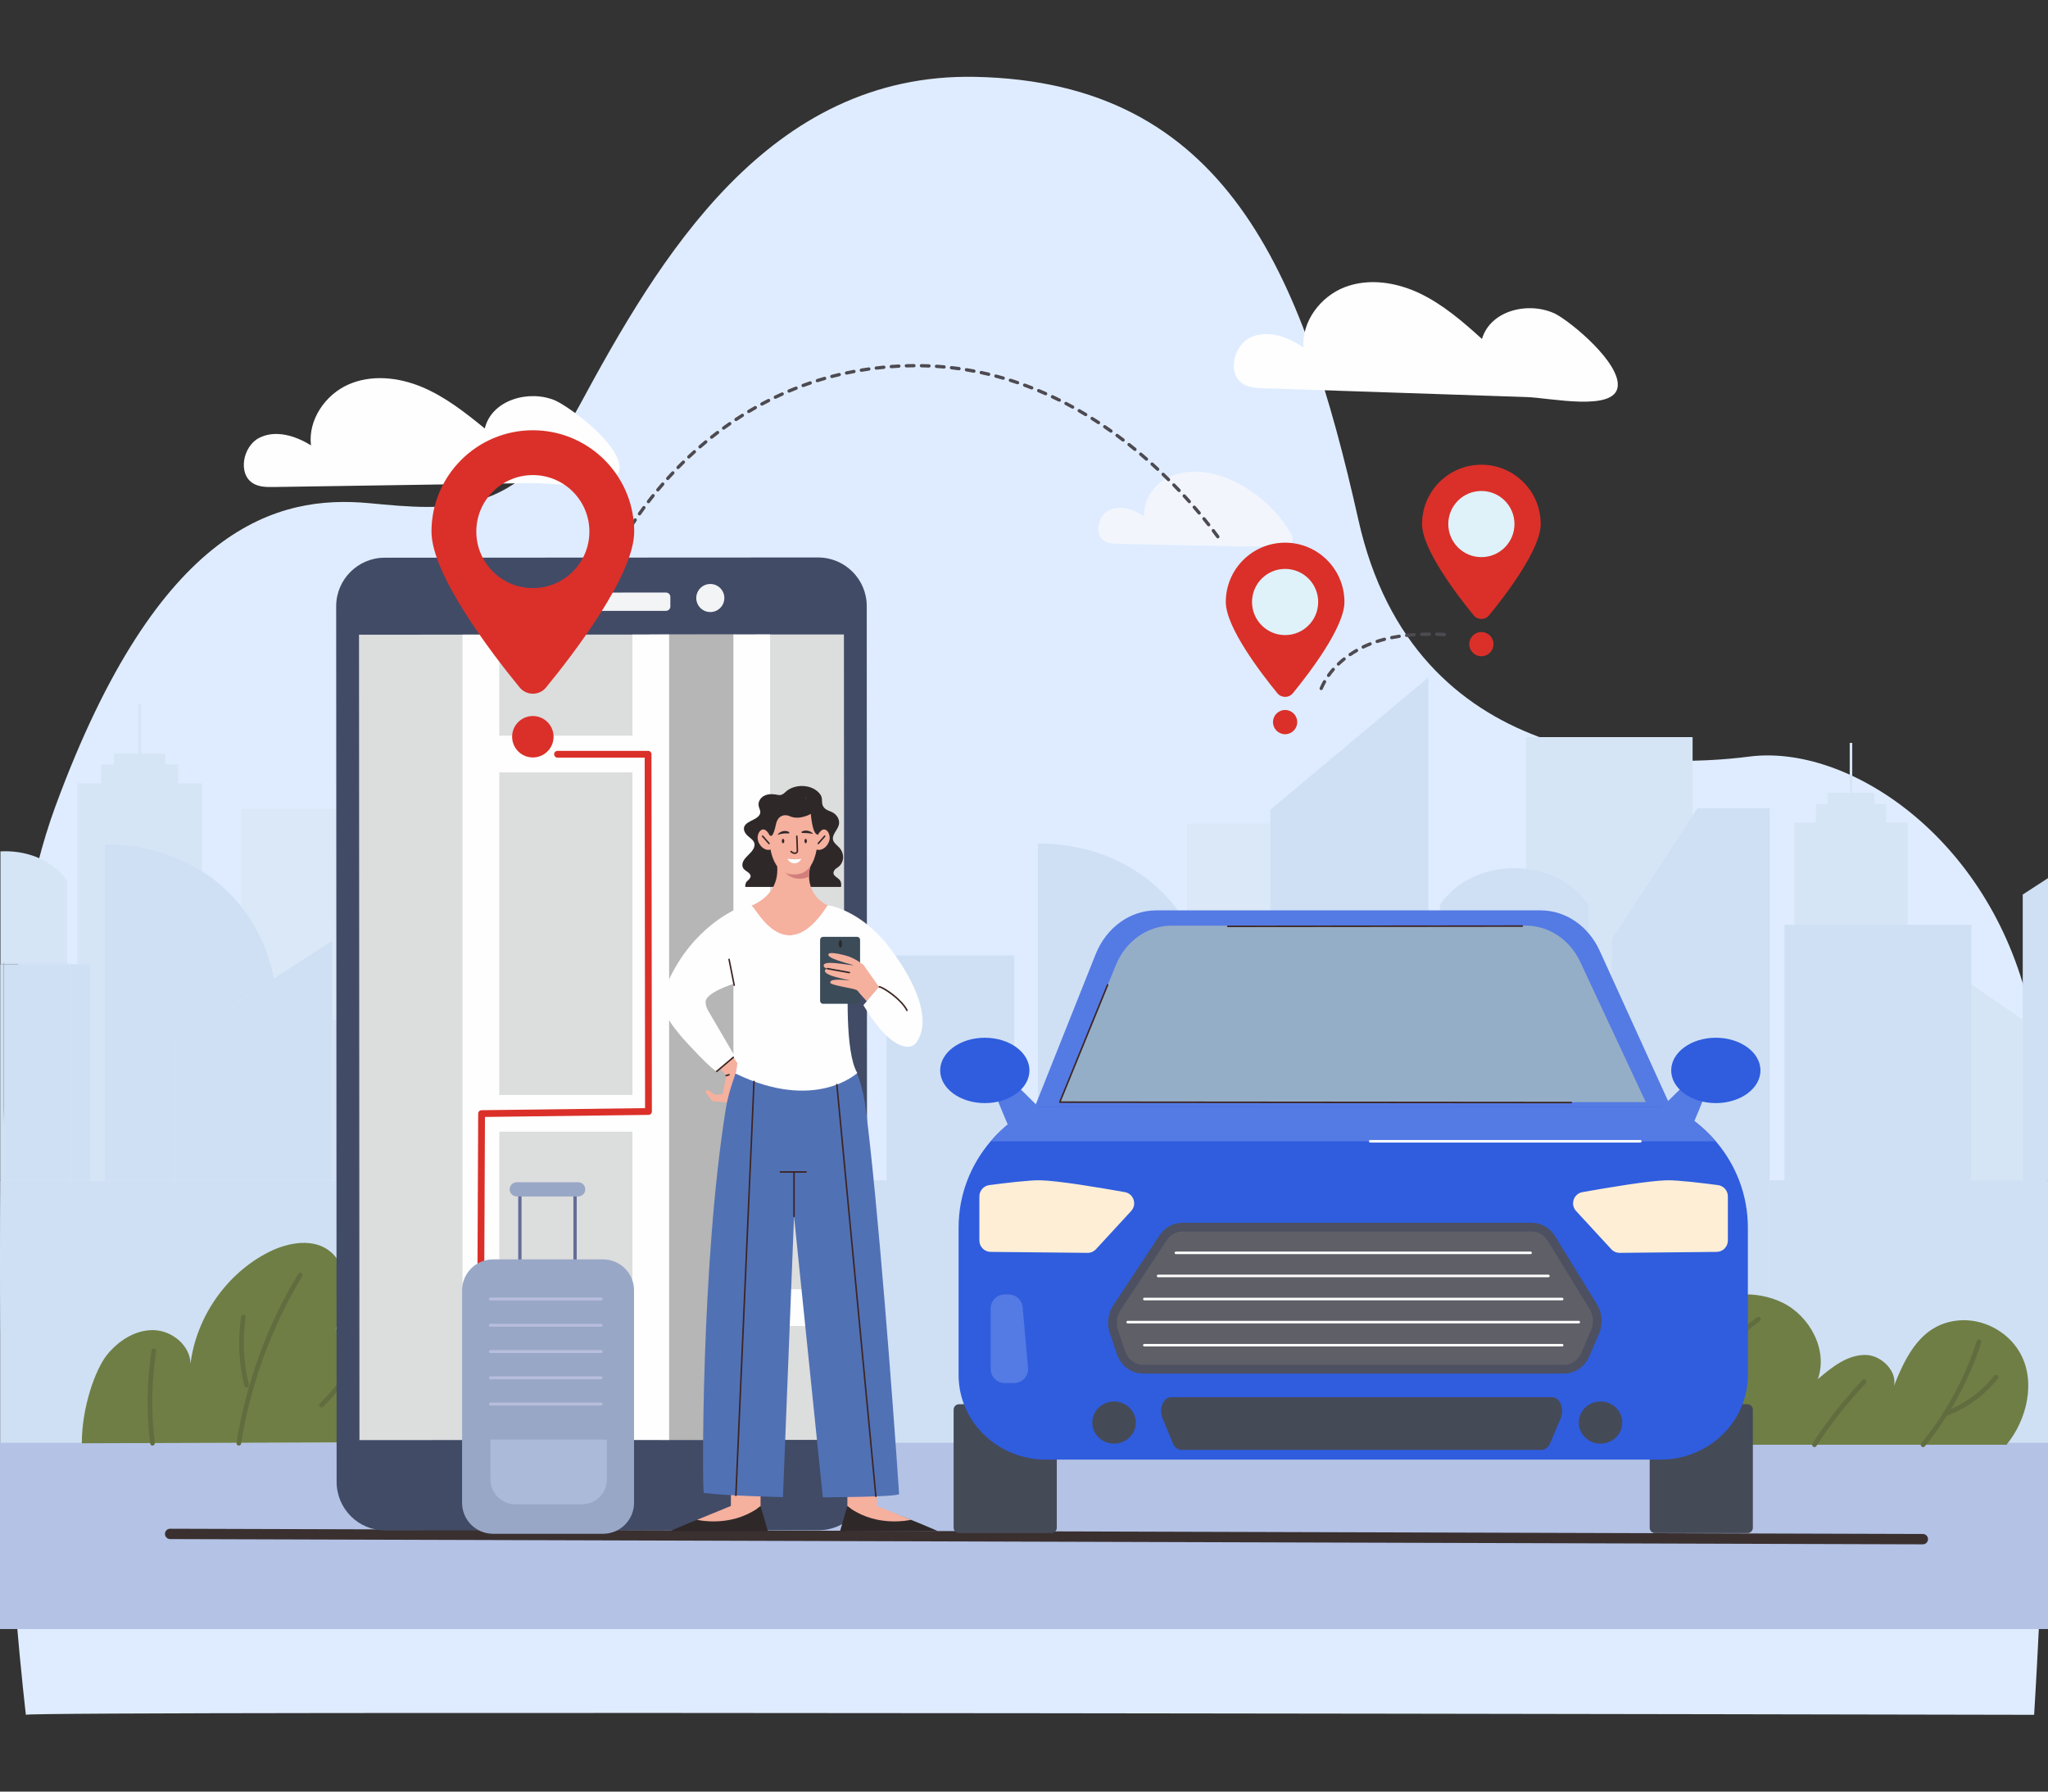 <?xml version="1.0" encoding="UTF-8"?>
<!DOCTYPE svg PUBLIC "-//W3C//DTD SVG 1.1//EN" "http://www.w3.org/Graphics/SVG/1.1/DTD/svg11.dtd">
<!-- Creator: CorelDRAW SE -->
<svg xmlns="http://www.w3.org/2000/svg" xml:space="preserve" width="800px" height="700px" version="1.1" style="shape-rendering:geometricPrecision; text-rendering:geometricPrecision; image-rendering:optimizeQuality; fill-rule:evenodd; clip-rule:evenodd"
viewBox="0 0 800 700"
 xmlns:xlink="http://www.w3.org/1999/xlink"
 data-name="Warstwa 1">
 <rect x="0" y="0" width="800" height="700" fill="#333333" stroke="none"/>
 <defs>
  <style type="text/css">
   <![CDATA[
    .fil29 {fill:none;fill-rule:nonzero}
    .fil0 {fill:#DFECFF}
    .fil11 {fill:#FEFEFE;fill-rule:nonzero}
    .fil28 {fill:#FEEED6;fill-rule:nonzero}
    .fil31 {fill:#F5B09E;fill-rule:nonzero}
    .fil18 {fill:#F4A084;fill-rule:nonzero}
    .fil12 {fill:#F2F6FC;fill-rule:nonzero}
    .fil17 {fill:#F2F4F5;fill-rule:nonzero}
    .fil19 {fill:#DA3029;fill-rule:nonzero}
    .fil6 {fill:#E7EFF9;fill-rule:nonzero}
    .fil20 {fill:#DFF1F9;fill-rule:nonzero}
    .fil33 {fill:#D27F7C;fill-rule:nonzero}
    .fil15 {fill:#DCDDDD;fill-rule:nonzero}
    .fil4 {fill:#DAE8F7;fill-rule:nonzero}
    .fil1 {fill:#D6E5F6;fill-rule:nonzero}
    .fil5 {fill:#D3E2F5;fill-rule:nonzero}
    .fil3 {fill:#D0E1F4;fill-rule:nonzero}
    .fil2 {fill:#CFE0F4;fill-rule:nonzero}
    .fil16 {fill:#B5B6B5;fill-rule:nonzero}
    .fil38 {fill:#B7BDDB;fill-rule:nonzero}
    .fil7 {fill:#B3C2E5;fill-rule:nonzero}
    .fil39 {fill:#ABBAD9;fill-rule:nonzero}
    .fil37 {fill:#99A7C7;fill-rule:nonzero}
    .fil27 {fill:#95AEC7;fill-rule:nonzero}
    .fil30 {fill:#3D2522;fill-rule:nonzero}
    .fil8 {fill:#6F7E45;fill-rule:nonzero}
    .fil13 {fill:#3A3030;fill-rule:nonzero}
    .fil9 {fill:#616D3F;fill-rule:nonzero}
    .fil25 {fill:#5F5F67;fill-rule:nonzero}
    .fil10 {fill:#6E955B;fill-rule:nonzero}
    .fil21 {fill:#4D4A51;fill-rule:nonzero}
    .fil32 {fill:#2F2829;fill-rule:nonzero}
    .fil36 {fill:#636D97;fill-rule:nonzero}
    .fil26 {fill:#4C5061;fill-rule:nonzero}
    .fil34 {fill:#5171B5;fill-rule:nonzero}
    .fil22 {fill:#454A57;fill-rule:nonzero}
    .fil35 {fill:#3B4B58;fill-rule:nonzero}
    .fil14 {fill:#414B66;fill-rule:nonzero}
    .fil23 {fill:#2F5DDE;fill-rule:nonzero}
    .fil24 {fill:#547AE4;fill-rule:nonzero}
   ]]>
  </style>
 </defs>
 <g id="Warstwa_x0020_1">
  <g id="_886835448">
   <path class="fil0" d="M10.11 669.97c0,0 -29.09,-244.08 11.42,-354.61 40.53,-110.51 87.27,-122.06 122.6,-118.77 31.37,2.94 58.43,5.89 82.09,-37.92 31.17,-57.73 73.76,-130.33 154.8,-128.64 97.67,1.99 127.8,75.86 149.63,173.21 21.81,97.32 114.27,97.32 152.72,92.36 38.45,-4.94 93.51,31.32 109.11,97.31 15.59,65.97 2.1,277.09 2.1,277.09 0,0 -785.46,-1.65 -784.43,0l0 0 -0.04 -0.03 0 0 0 0z"/>
   <path class="fil1" d="M197.9 461.38l-4.85 0 0 -64.03 4.42 0.1 0.43 0 0 63.93zm-157.03 0l-5.52 0 0 -84.64 -5.12 0 0 -70.72 9.24 0 0 -7.31 5.04 0 0 -4.29 9.51 0 0 -19.55 1.1 0 0 19.55 9.52 0 0 4.29 5.04 0 0 7.31 9.24 0 0 34.4c-10.84,-6.91 -23.95,-10.62 -38.05,-10.62l0 0 0 131.58zm-39.38 -84.64l-1.31 0 0 -44.1c0.62,-0.03 1.24,-0.05 1.86,-0.05 9.46,0 18.91,3.85 24.16,11.56l0 31.85 -24.71 0 0 0.74z"/>
   <path class="fil2" d="M68 461.38l-27.13 0 0 -131.58 0 0c14.1,0 27.21,3.71 38.05,10.62 5.78,3.68 10.92,8.28 15.23,13.71l0 36.55 -26.15 16.99 0 53.71z"/>
   <path class="fil2" d="M35.35 461.38l-7.97 0 0 -84.64 7.97 0 0 84.64zm-33.86 0l-1.43 0 0.02 0 0 -84.64 1.41 0 0 84.64z"/>
   <path class="fil1" d="M264.94 397.52l-8.82 0 0 -43.7c-5.49,-8.32 -14.79,-13.04 -24.61,-14.14l-0.02 -51.44 65.1 0 0 30.58 -31.65 48.45 0 30.25z"/>
   <polygon class="fil3" points="256.12,461.38 264.94,461.38 264.94,397.52 256.12,397.52 "/>
   <polygon class="fil4" points="26.2,376.74 27.38,376.74 27.38,376 26.2,376 "/>
   <polygon class="fil5" points="1.49,376.74 26.2,376.74 26.2,376 1.49,376 "/>
   <polygon class="fil2" points="27.38,461.38 1.47,461.38 1.49,461.38 1.49,376.74 27.38,376.74 "/>
   <path class="fil4" d="M134.38 398.44l-4.63 0 0 -30.88 -22.75 14.77c-2.21,-10.96 -6.68,-20.44 -12.85,-28.2l0 -38.09 40.23 0 0 82.4z"/>
   <polygon class="fil5" points="129.75,461.38 134.38,461.38 134.38,398.44 129.75,398.44 "/>
   <path class="fil2" d="M94.15 390.68l0 -36.55c6.17,7.76 10.64,17.24 12.85,28.2l-12.85 8.35z"/>
   <path class="fil2" d="M256.12 461.38l-58.22 0 0 -107.56c6.32,-9.59 17.72,-14.39 29.11,-14.39 1.51,0 3.01,0.08 4.5,0.25 9.82,1.1 19.12,5.82 24.61,14.14l0 107.56z"/>
   <polygon class="fil2" points="129.75,461.38 68,461.38 68,407.67 94.15,390.68 107,382.33 129.75,367.56 "/>
   <polygon class="fil2" points="326.7,547.53 326.7,547.53 326.7,461.38 264.94,461.38 264.94,367.27 296.59,318.82 298.47,315.93 326.7,315.93 "/>
   <polygon class="fil2" points="193.05,461.38 134.38,461.38 134.38,275.86 145.52,275.86 145.52,264.92 151.58,264.92 151.58,258.5 163.05,258.5 163.05,229.25 164.37,229.25 164.37,258.5 175.84,258.5 175.84,264.92 181.91,264.92 181.91,275.86 193.05,275.86 "/>
   <polygon class="fil2" points="326.7,568.18 0.06,568.18 0.06,461.39 0.04,461.38 326.7,461.38 "/>
   <path class="fil1" d="M790.13 461.15l-20.06 0 0 -76.59 0 0 20.06 13.85 0 62.74zm-44.95 -99.85l-44.27 0 0 -39.88 8.4 0 0 -7.32 4.58 0 0 -4.29 8.65 0 0 -19.55 1 0 0 19.55 8.66 0 0 4.29 4.57 0 0 7.32 8.41 0 0 39.88z"/>
   <polygon class="fil2" points="770.07,461.15 697.07,461.15 697.07,361.3 770.07,361.3 "/>
   <polygon class="fil6" points="800,461.15 800,343.1 "/>
   <polygon class="fil2" points="800,461.15 790.13,461.15 790.13,349.51 800,343.1 "/>
   <polygon class="fil6" points="800,567.76 800,567.76 800,461.15 800,461.15 "/>
   <polygon class="fil2" points="800,567.76 691.28,567.76 691.28,461.15 800,461.15 "/>
   <path class="fil2" d="M463.65 461.15l-58.2 0 0 -131.58c24.74,0 46.39,11.41 58.2,31.51l0 100.07z"/>
   <polygon class="fil2" points="346.31,461.15 396.19,461.15 396.19,373.31 346.31,373.31 "/>
   <path class="fil1" d="M629.52 461.15l-8.82 0 0 -107.55c-5.49,-8.33 -14.81,-13.05 -24.63,-14.15l0 -51.44 65.1 0 0 30.58 -31.65 48.46 0 94.1z"/>
   <path class="fil4" d="M496.21 461.15l-23.05 0 0 -62.82c0,-14.44 -3.47,-26.98 -9.51,-37.25l0 -39.27 32.56 0 0 139.34z"/>
   <path class="fil2" d="M473.16 461.15l-9.51 0 0 -100.07c6.04,10.27 9.51,22.81 9.51,37.25l0 62.82z"/>
   <path class="fil2" d="M620.7 461.15l-58.22 0 0 -107.55 0 0c6.32,-9.6 17.72,-14.4 29.11,-14.4 1.5,0 3,0.09 4.48,0.25 9.82,1.1 19.14,5.82 24.63,14.15l0 107.55z"/>
   <polygon class="fil2" points="557.96,461.15 496.21,461.15 496.21,316.35 557.96,264.7 "/>
   <polygon class="fil2" points="691.28,461.15 629.52,461.15 629.52,367.05 661.17,318.59 663.05,315.71 691.28,315.71 "/>
   <polygon class="fil2" points="691.28,567.75 326.7,567.75 326.7,461.15 691.28,461.15 "/>
   <polygon class="fil7" points="0,636.49 800,636.49 800,563.71 0,563.71 "/>
   <path class="fil8" d="M152.09 530.52c0.96,-1.11 2.33,-2.46 4.2,-3.69 1.15,-0.75 2.24,-1.3 3.2,-1.71 4.92,-0.63 7.59,0.69 8.97,1.68 6.76,4.88 7.09,19.85 -1.16,36.67 -45.12,0.14 -90.23,0.28 -135.34,0.43 0,-14.15 5.31,-28.89 9.8,-34.49 4.49,-5.59 11.14,-9.88 18.26,-9.71 7.12,0.17 14.22,5.89 14.4,13.1 2.32,-18.43 14.2,-35.34 30.61,-43.62 7.73,-3.9 17.9,-5.61 24.39,0.15 4.07,3.63 5.66,9.46 5.42,14.94 -0.25,5.48 -2.09,10.74 -3.92,15.9 2.27,-6.23 10.3,-9.51 16.21,-6.63 5.91,2.89 8.37,11.3 4.96,16.98z"/>
   <path class="fil9" d="M93.29 564.82c-0.05,0 -0.1,-0.01 -0.15,-0.02 -0.49,-0.08 -0.83,-0.55 -0.75,-1.05 3.67,-23.24 12.01,-46.08 24.11,-66.04 0.26,-0.43 0.82,-0.57 1.25,-0.3 0.43,0.26 0.56,0.83 0.3,1.26 -11.98,19.76 -20.23,42.36 -23.87,65.37 -0.07,0.45 -0.46,0.78 -0.89,0.78z"/>
   <path class="fil9" d="M59.56 564.82c-0.45,0 -0.84,-0.34 -0.89,-0.81 -1.51,-12.13 -1.32,-24.37 0.55,-36.39 0.08,-0.5 0.54,-0.84 1.04,-0.76 0.49,0.08 0.83,0.55 0.75,1.05 -1.84,11.85 -2.02,23.92 -0.54,35.87 0.06,0.5 -0.29,0.97 -0.79,1.03 -0.04,0 -0.08,0.01 -0.12,0.01z"/>
   <path class="fil9" d="M96.34 542.15c-0.41,0 -0.78,-0.27 -0.88,-0.69 -2.19,-8.74 -2.64,-18.06 -1.29,-26.97 0.07,-0.51 0.54,-0.85 1.03,-0.77 0.5,0.07 0.84,0.54 0.76,1.04 -1.31,8.67 -0.87,17.75 1.26,26.25 0.12,0.49 -0.17,0.99 -0.66,1.12 -0.07,0.02 -0.15,0.02 -0.22,0.02z"/>
   <path class="fil9" d="M125.59 549.95c-0.23,0 -0.47,-0.09 -0.64,-0.27 -0.36,-0.36 -0.36,-0.95 0,-1.3 6.35,-6.43 11.77,-13.72 16.12,-21.67 0.24,-0.45 0.8,-0.61 1.24,-0.36 0.43,0.24 0.59,0.8 0.35,1.25 -4.43,8.1 -9.96,15.53 -16.43,22.08 -0.18,0.18 -0.41,0.27 -0.64,0.27z"/>
   <path class="fil8" d="M788.81 528.13c-4.82,-8.13 -14.43,-13.07 -23.75,-12.22 -14.36,1.32 -20.49,13.57 -25.21,25.56 1.29,-5.75 -5,-12.1 -11.31,-12.08 -7.05,0.01 -13.06,4.86 -18.45,9.46 4.04,-11.31 -3.05,-24.59 -13.73,-29.85 -10.68,-5.27 -23.65,-3.74 -34.47,1.22 -10.82,4.95 -19.94,12.98 -28.89,20.88 -1.5,-8.26 -4.08,-16.73 -8.74,-17.54 -5.23,-0.9 -11.13,8.18 -12.44,7.2 -1.36,-1.03 6.62,-9.8 3.92,-15.9 -1.48,-3.35 -5.04,-3.33 -14.42,-7.39 -11.03,-4.76 -12.03,-7.34 -15.38,-7.7 -6.41,-0.69 -16.06,7.34 -30.62,43.62 -0.18,-7.21 -7.28,-12.93 -14.4,-13.1 -3.69,-0.09 -8.47,0.5 -18.26,9.71 -6.86,6.46 -16.62,17.38 -24.83,34.49 95.32,0 190.64,0 285.96,-0.01 7.97,-9.68 11.77,-24.98 5.02,-36.35z"/>
   <path class="fil9" d="M574.19 565.4c-0.04,0 -0.1,0 -0.14,-0.01 -0.5,-0.08 -0.84,-0.55 -0.76,-1.05 3.68,-23.25 12.01,-46.08 24.12,-66.04 0.26,-0.43 0.81,-0.57 1.24,-0.3 0.43,0.26 0.57,0.83 0.3,1.26 -11.97,19.76 -20.23,42.36 -23.87,65.37 -0.07,0.45 -0.45,0.77 -0.89,0.77z"/>
   <path class="fil10" d="M540.47 565.4c-0.45,0 -0.84,-0.34 -0.9,-0.8 -1.5,-12.13 -1.32,-24.37 0.55,-36.39 0.08,-0.5 0.55,-0.84 1.04,-0.76 0.5,0.07 0.83,0.55 0.76,1.05 -1.85,11.84 -2.03,23.91 -0.55,35.87 0.06,0.5 -0.29,0.96 -0.79,1.02 -0.04,0.01 -0.07,0.01 -0.11,0.01z"/>
   <path class="fil10" d="M577.24 542.74c-0.4,0 -0.77,-0.28 -0.88,-0.69 -2.19,-8.74 -2.63,-18.07 -1.29,-26.98 0.07,-0.5 0.54,-0.84 1.03,-0.77 0.5,0.08 0.84,0.55 0.77,1.05 -1.31,8.67 -0.88,17.75 1.26,26.25 0.12,0.49 -0.18,0.99 -0.66,1.11 -0.08,0.02 -0.15,0.03 -0.23,0.03z"/>
   <path class="fil9" d="M606.49 550.53c-0.23,0 -0.46,-0.09 -0.64,-0.27 -0.36,-0.36 -0.36,-0.94 0,-1.3 6.35,-6.42 11.78,-13.71 16.13,-21.66 0.24,-0.45 0.79,-0.61 1.23,-0.36 0.44,0.24 0.6,0.8 0.35,1.25 -4.43,8.1 -9.95,15.53 -16.42,22.07 -0.18,0.18 -0.41,0.27 -0.65,0.27z"/>
   <path class="fil9" d="M644.08 565.4c-0.14,0 -0.3,-0.03 -0.44,-0.11 -0.43,-0.25 -0.59,-0.81 -0.35,-1.25 10.6,-19.38 25.51,-36.45 43.09,-49.38 0.41,-0.3 0.98,-0.21 1.27,0.2 0.3,0.41 0.21,0.99 -0.2,1.29 -17.38,12.77 -32.1,29.64 -42.57,48.78 -0.17,0.3 -0.48,0.47 -0.8,0.47z"/>
   <path class="fil9" d="M751.19 565.4c-0.2,0 -0.41,-0.07 -0.58,-0.21 -0.38,-0.32 -0.44,-0.9 -0.11,-1.3 9.63,-11.75 17.13,-25.57 21.7,-39.97 0.15,-0.48 0.66,-0.75 1.14,-0.59 0.48,0.15 0.74,0.67 0.59,1.15 -4.64,14.62 -12.26,28.66 -22.04,40.59 -0.18,0.22 -0.44,0.33 -0.7,0.33z"/>
   <path class="fil9" d="M708.76 565.4c-0.18,0 -0.35,-0.05 -0.5,-0.15 -0.43,-0.28 -0.54,-0.85 -0.26,-1.27 5.74,-8.83 12.31,-17.17 19.54,-24.8 0.35,-0.36 0.92,-0.38 1.28,-0.02 0.37,0.35 0.38,0.93 0.03,1.3 -7.15,7.54 -13.65,15.8 -19.34,24.53 -0.17,0.27 -0.46,0.41 -0.75,0.41z"/>
   <path class="fil9" d="M759.68 553.39c-0.37,0 -0.72,-0.23 -0.85,-0.61 -0.17,-0.48 0.08,-1 0.55,-1.17 7.72,-2.8 14.52,-7.69 19.66,-14.16 0.31,-0.39 0.88,-0.45 1.28,-0.13 0.39,0.31 0.44,0.89 0.13,1.29 -5.35,6.72 -12.43,11.82 -20.46,14.73 -0.1,0.03 -0.2,0.05 -0.31,0.05z"/>
   <path class="fil11" d="M607.58 122.62c-10.36,-4.98 -25.39,-1.45 -28.68,9.82 -7.53,-6.81 -15.31,-13.54 -24.4,-17.86 -9.11,-4.31 -19.81,-5.99 -29.2,-2.38 -9.39,3.6 -16.87,13.3 -16.14,23.59 -6.04,-4.21 -13.91,-7.03 -20.58,-3.99 -6.67,3.05 -9.33,14.08 -3.16,18.1 2.39,1.56 5.38,1.7 8.21,1.79 34.28,1.15 68.55,2.3 102.82,3.45 9.04,0.3 34.28,5.81 35.46,-4.08 1.08,-9.2 -17.74,-24.95 -24.33,-28.44z"/>
   <path class="fil11" d="M216.89 156.47c-10.35,-4.36 -24.85,-0.21 -27.52,10.95 -7.67,-6.28 -15.58,-12.48 -24.67,-16.26 -9.09,-3.77 -19.61,-4.9 -28.6,-0.93 -9,3.96 -15.83,13.79 -14.63,23.79 -6.09,-3.82 -13.91,-6.2 -20.28,-2.91 -6.36,3.29 -8.42,14.19 -2.22,17.81 2.42,1.41 5.34,1.4 8.11,1.36 33.5,-0.51 67,-1.03 100.5,-1.54 8.84,-0.14 33.74,4.03 34.41,-5.68 0.62,-9.03 -18.5,-23.49 -25.1,-26.59z"/>
   <path class="fil12" d="M501.01 213.5c-5.99,0 -15.25,-0.02 -19.66,-0.11 -14.83,-0.3 -29.67,-0.61 -44.51,-0.91 -1.88,-0.04 -3.86,-0.11 -5.46,-1.12 -4.12,-2.61 -2.46,-9.95 1.94,-12.03 1.33,-0.62 2.73,-0.9 4.16,-0.9 3.29,0 6.7,1.46 9.52,3.37 -0.57,-6.81 4.3,-13.31 10.5,-15.78 2.96,-1.18 6.08,-1.72 9.25,-1.72 13.74,0 28.51,10.12 36.18,22.02 0.58,0.91 1.13,1.83 1.63,2.76 1.07,1.98 -0.3,4.42 -2.51,4.42 -0.33,0 -0.68,0 -1.04,0z"/>
   <path class="fil13" d="M751.11 603.39l0 0 -684.66 -2.05c-1.11,-0.01 -2.01,-0.91 -2.01,-2.03 0,-1.11 0.91,-2.01 2.02,-2.01l0.01 0 684.65 2.05c1.11,0 2.01,0.91 2.01,2.02 -0.01,1.12 -0.91,2.02 -2.02,2.02z"/>
   <path class="fil14" d="M319.76 597.88l-169.27 0.09c-10.49,0 -18.99,-8.49 -19,-18.98l-0.17 -342.1c-0.01,-10.48 8.49,-18.99 18.97,-18.99l169.28 -0.09c10.48,0 18.99,8.49 19,18.98l0.17 342.09c0.01,10.49 -8.49,18.99 -18.98,19z"/>
   <polygon class="fil15" points="329.82,562.57 300.83,562.59 286.49,562.59 261.38,562.61 247.04,562.61 195.03,562.64 180.68,562.65 140.41,562.67 140.24,247.98 180.68,247.96 195.03,247.95 247.04,247.93 261.38,247.92 286.49,247.91 300.83,247.9 329.66,247.89 329.72,359.67 329.73,374.02 329.79,503.73 329.8,518.08 "/>
   <polygon class="fil15" points="184.27,508.22 255.1,508.22 255.1,436.78 184.27,436.78 "/>
   <polygon class="fil16" points="287.38,247.92 287.38,562.61 257.79,562.61 257.79,247.93 "/>
   <polygon class="fil11" points="195.03,247.95 195.03,562.64 180.68,562.65 180.68,247.96 "/>
   <polygon class="fil11" points="261.38,247.92 261.38,562.61 247.04,562.61 247.04,247.93 "/>
   <polygon class="fil11" points="300.83,247.9 300.83,562.59 286.49,562.59 286.49,247.91 "/>
   <polygon class="fil11" points="183.27,301.79 254.11,301.79 254.11,287.45 183.27,287.45 "/>
   <polygon class="fil11" points="184.27,442.16 255.1,442.16 255.1,427.82 184.27,427.82 "/>
   <polygon class="fil11" points="329.73,374.02 295.45,374.02 295.45,359.67 329.72,359.67 "/>
   <polygon class="fil11" points="329.8,518.08 295.45,518.08 295.45,503.73 329.79,503.73 "/>
   <polygon class="fil11" points="182.47,518.08 253.31,518.08 253.31,503.73 182.47,503.73 "/>
   <path class="fil17" d="M260.13 238.67l-50.38 0.02c-0.95,0.01 -1.73,-0.77 -1.73,-1.72l0 -3.7c0,-0.96 0.77,-1.73 1.73,-1.73l50.38 -0.03c0.95,0 1.73,0.77 1.73,1.73l0 3.7c0,0.95 -0.77,1.73 -1.73,1.73z"/>
   <path class="fil18" d="M181.2 536.22c0.01,0.1 0,0.21 0.01,0.31 0.01,0.14 0.03,0.29 0.04,0.43l-0.05 -0.74z"/>
   <path class="fil17" d="M282.95 233.65c0,3.03 -2.46,5.49 -5.48,5.49 -3.03,0 -5.49,-2.45 -5.49,-5.48 0,-3.03 2.45,-5.49 5.48,-5.49 3.03,0 5.49,2.45 5.49,5.48z"/>
   <path class="fil19" d="M187.55 563.72l-0.01 0c-0.73,0 -1.33,-0.6 -1.32,-1.33l0.57 -127.29c0,-0.73 0.58,-1.32 1.31,-1.33l63.88 -0.81 -0.15 -136.94 -34.05 0c-0.73,0 -1.32,-0.6 -1.32,-1.33 0,-0.73 0.59,-1.32 1.32,-1.32l35.37 0c0.74,0 1.33,0.59 1.33,1.32l0.16 139.58c0,0.73 -0.59,1.32 -1.31,1.33l-63.89 0.81 -0.57 125.99c0,0.73 -0.6,1.32 -1.32,1.32z"/>
   <path class="fil19" d="M478.82 235.21c0,9.9 13.87,27.97 20.15,35.65 1.57,1.9 4.49,1.9 6.05,0 6.28,-7.68 20.15,-25.75 20.15,-35.65 0,-12.8 -10.37,-23.18 -23.17,-23.18 -12.81,0 -23.18,10.38 -23.18,23.18z"/>
   <path class="fil20" d="M489.07 235.21c0,7.14 5.79,12.93 12.93,12.93 7.14,0 12.92,-5.79 12.92,-12.93 0,-7.14 -5.78,-12.93 -12.92,-12.93 -7.14,0 -12.93,5.79 -12.93,12.93z"/>
   <path class="fil19" d="M497.26 282.13c0,2.62 2.12,4.74 4.74,4.74 2.61,0 4.73,-2.12 4.73,-4.74 0,-2.62 -2.12,-4.73 -4.73,-4.73 -2.62,0 -4.74,2.11 -4.74,4.73z"/>
   <path class="fil21" d="M354.05 143.57c-0.35,0 -0.63,-0.27 -0.64,-0.63 -0.02,-0.35 0.27,-0.65 0.62,-0.66 0.99,-0.03 1.99,-0.05 2.96,-0.05l0.01 0c0.35,0 0.64,0.28 0.65,0.64 0,0.36 -0.29,0.65 -0.65,0.65 -0.97,0.01 -1.95,0.02 -2.93,0.05l-0.02 0zm8.84 0.05l-0.03 0c-0.97,-0.04 -1.95,-0.06 -2.93,-0.08 -0.36,-0.01 -0.64,-0.3 -0.64,-0.66 0.01,-0.35 0.3,-0.64 0.65,-0.64l0.01 0c0.99,0.02 1.98,0.05 2.96,0.09 0.36,0.02 0.64,0.32 0.62,0.67 -0.01,0.35 -0.3,0.62 -0.64,0.62zm-14.72 0.26c-0.34,0 -0.62,-0.26 -0.65,-0.6 -0.02,-0.36 0.25,-0.67 0.6,-0.7 0.98,-0.07 1.98,-0.13 2.96,-0.18 0.35,-0.02 0.66,0.25 0.68,0.61 0.02,0.36 -0.26,0.66 -0.62,0.68 -0.97,0.05 -1.95,0.11 -2.92,0.19 -0.02,0 -0.04,0 -0.05,0zm20.59 0.13c-0.02,0 -0.04,0 -0.06,0 -0.51,-0.05 -1.02,-0.09 -1.54,-0.13 -0.46,-0.04 -0.92,-0.07 -1.38,-0.1 -0.35,-0.02 -0.62,-0.33 -0.6,-0.69 0.02,-0.35 0.33,-0.63 0.69,-0.6 0.46,0.03 0.92,0.06 1.39,0.1 0.52,0.04 1.04,0.08 1.56,0.13 0.36,0.03 0.62,0.34 0.59,0.7 -0.03,0.34 -0.32,0.59 -0.65,0.59zm-26.45 0.44c-0.33,0 -0.61,-0.24 -0.65,-0.57 -0.04,-0.36 0.22,-0.68 0.57,-0.72 0.98,-0.12 1.97,-0.23 2.94,-0.32 0.36,-0.04 0.68,0.22 0.71,0.58 0.04,0.36 -0.22,0.67 -0.58,0.71 -0.97,0.09 -1.95,0.2 -2.92,0.31 -0.02,0.01 -0.05,0.01 -0.07,0.01zm32.3 0.23c-0.03,0 -0.06,0 -0.09,0 -0.96,-0.14 -1.94,-0.26 -2.9,-0.37 -0.36,-0.04 -0.61,-0.37 -0.57,-0.72 0.04,-0.36 0.36,-0.61 0.71,-0.57 0.98,0.11 1.97,0.24 2.94,0.37 0.35,0.05 0.6,0.38 0.55,0.73 -0.04,0.33 -0.32,0.56 -0.64,0.56zm-38.13 0.6c-0.32,0 -0.59,-0.23 -0.64,-0.54 -0.06,-0.36 0.18,-0.69 0.53,-0.75 0.97,-0.16 1.96,-0.31 2.93,-0.45 0.35,-0.05 0.68,0.2 0.73,0.55 0.05,0.36 -0.2,0.68 -0.55,0.73 -0.96,0.14 -1.94,0.29 -2.9,0.45 -0.03,0.01 -0.07,0.01 -0.1,0.01zm43.94 0.36c-0.04,0 -0.08,-0.01 -0.12,-0.01 -0.96,-0.19 -1.93,-0.36 -2.88,-0.51 -0.36,-0.06 -0.6,-0.4 -0.54,-0.75 0.06,-0.35 0.39,-0.59 0.75,-0.53 0.96,0.16 1.94,0.33 2.91,0.51 0.35,0.07 0.58,0.41 0.52,0.76 -0.06,0.31 -0.33,0.53 -0.64,0.53zm-49.73 0.73c-0.3,0 -0.57,-0.21 -0.64,-0.52 -0.07,-0.34 0.15,-0.69 0.5,-0.76 0.96,-0.21 1.94,-0.4 2.91,-0.58 0.35,-0.07 0.69,0.16 0.75,0.51 0.07,0.36 -0.16,0.69 -0.51,0.76 -0.96,0.18 -1.93,0.37 -2.88,0.58 -0.04,0 -0.09,0.01 -0.13,0.01zm55.49 0.5c-0.05,0 -0.1,0 -0.15,-0.02 -0.95,-0.22 -1.91,-0.44 -2.86,-0.64 -0.35,-0.08 -0.57,-0.42 -0.5,-0.77 0.08,-0.35 0.42,-0.58 0.77,-0.5 0.96,0.2 1.93,0.42 2.89,0.65 0.35,0.09 0.56,0.44 0.48,0.78 -0.07,0.3 -0.34,0.5 -0.63,0.5zm-61.23 0.85c-0.28,0 -0.55,-0.19 -0.62,-0.48 -0.09,-0.35 0.11,-0.7 0.46,-0.79 0.94,-0.25 1.91,-0.49 2.87,-0.72 0.35,-0.08 0.7,0.14 0.78,0.48 0.09,0.35 -0.13,0.7 -0.48,0.78 -0.95,0.23 -1.91,0.47 -2.84,0.71 -0.06,0.02 -0.11,0.02 -0.17,0.02zm66.92 0.66c-0.06,0 -0.12,-0.01 -0.18,-0.03 -0.94,-0.27 -1.89,-0.53 -2.82,-0.78 -0.35,-0.09 -0.56,-0.45 -0.46,-0.79 0.09,-0.35 0.44,-0.55 0.79,-0.46 0.95,0.25 1.91,0.52 2.85,0.79 0.34,0.1 0.54,0.46 0.44,0.8 -0.08,0.29 -0.34,0.47 -0.62,0.47zm-72.58 0.98c-0.27,0 -0.53,-0.18 -0.62,-0.46 -0.1,-0.34 0.09,-0.7 0.43,-0.81 0.25,-0.08 0.5,-0.16 0.74,-0.23 0.71,-0.22 1.39,-0.43 2.09,-0.63 0.35,-0.1 0.71,0.1 0.8,0.45 0.1,0.34 -0.09,0.7 -0.44,0.8 -0.69,0.2 -1.36,0.4 -2.07,0.61 -0.24,0.08 -0.49,0.16 -0.73,0.23 -0.07,0.02 -0.13,0.04 -0.2,0.04zm78.19 0.79c-0.07,0 -0.14,-0.01 -0.2,-0.03 -0.93,-0.32 -1.86,-0.62 -2.79,-0.92 -0.34,-0.1 -0.53,-0.47 -0.42,-0.81 0.11,-0.34 0.47,-0.53 0.81,-0.42 0.94,0.29 1.88,0.6 2.81,0.92 0.34,0.12 0.52,0.49 0.41,0.82 -0.09,0.27 -0.35,0.44 -0.62,0.44zm-83.76 1.11c-0.26,0 -0.51,-0.16 -0.61,-0.43 -0.12,-0.33 0.05,-0.7 0.39,-0.83 0.92,-0.34 1.85,-0.67 2.79,-0.99 0.33,-0.11 0.7,0.07 0.82,0.41 0.11,0.33 -0.07,0.7 -0.41,0.82 -0.92,0.31 -1.85,0.64 -2.76,0.98 -0.07,0.03 -0.15,0.04 -0.22,0.04zm89.29 0.92c-0.08,0 -0.16,-0.01 -0.23,-0.04 -0.91,-0.36 -1.83,-0.71 -2.74,-1.04 -0.34,-0.13 -0.51,-0.5 -0.39,-0.84 0.13,-0.33 0.5,-0.5 0.83,-0.38 0.92,0.34 1.85,0.69 2.77,1.05 0.33,0.13 0.5,0.51 0.37,0.84 -0.1,0.26 -0.35,0.41 -0.61,0.41zm-94.77 1.24c-0.25,0 -0.49,-0.15 -0.59,-0.4 -0.14,-0.33 0.01,-0.71 0.34,-0.85 0.9,-0.38 1.83,-0.75 2.74,-1.11 0.33,-0.14 0.71,0.03 0.84,0.36 0.13,0.33 -0.03,0.71 -0.36,0.84 -0.91,0.36 -1.82,0.73 -2.72,1.11 -0.08,0.03 -0.16,0.05 -0.25,0.05zm100.21 1.03c-0.09,0 -0.18,-0.01 -0.27,-0.05 -0.89,-0.4 -1.79,-0.79 -2.69,-1.16 -0.33,-0.14 -0.48,-0.52 -0.35,-0.85 0.14,-0.33 0.52,-0.49 0.85,-0.35 0.9,0.38 1.82,0.77 2.72,1.17 0.32,0.15 0.47,0.53 0.33,0.86 -0.11,0.24 -0.35,0.38 -0.59,0.38zm-105.58 1.38c-0.24,0 -0.47,-0.13 -0.58,-0.36 -0.16,-0.33 -0.02,-0.71 0.3,-0.87 0.89,-0.42 1.79,-0.84 2.69,-1.24 0.32,-0.15 0.71,0 0.85,0.32 0.15,0.33 0,0.71 -0.32,0.86 -0.89,0.4 -1.78,0.81 -2.66,1.23 -0.09,0.04 -0.18,0.06 -0.28,0.06zm110.91 1.13c-0.1,0 -0.2,-0.02 -0.29,-0.07 -0.88,-0.43 -1.76,-0.86 -2.64,-1.27 -0.33,-0.15 -0.46,-0.54 -0.31,-0.86 0.15,-0.33 0.54,-0.47 0.86,-0.32 0.89,0.42 1.78,0.85 2.66,1.29 0.32,0.16 0.46,0.55 0.3,0.87 -0.12,0.23 -0.35,0.36 -0.58,0.36zm-116.16 1.54c-0.23,0 -0.45,-0.13 -0.57,-0.34 -0.17,-0.32 -0.05,-0.71 0.26,-0.88 0.87,-0.46 1.75,-0.93 2.63,-1.37 0.32,-0.16 0.71,-0.03 0.87,0.29 0.16,0.31 0.03,0.7 -0.29,0.87 -0.86,0.44 -1.74,0.89 -2.59,1.35 -0.1,0.05 -0.21,0.08 -0.31,0.08zm121.38 1.19c-0.11,0 -0.22,-0.03 -0.31,-0.08 -0.86,-0.47 -1.73,-0.94 -2.59,-1.39 -0.32,-0.16 -0.44,-0.55 -0.27,-0.87 0.16,-0.32 0.55,-0.44 0.87,-0.28 0.86,0.46 1.74,0.93 2.61,1.4 0.31,0.17 0.43,0.57 0.25,0.88 -0.11,0.21 -0.34,0.34 -0.56,0.34zm-126.5 1.71c-0.22,0 -0.44,-0.11 -0.56,-0.32 -0.18,-0.3 -0.08,-0.7 0.22,-0.88 0.85,-0.51 1.71,-1.01 2.56,-1.49 0.31,-0.18 0.71,-0.07 0.89,0.24 0.17,0.31 0.06,0.71 -0.25,0.89 -0.84,0.47 -1.7,0.97 -2.53,1.47 -0.11,0.06 -0.22,0.09 -0.33,0.09zm131.6 1.22c-0.11,0 -0.23,-0.03 -0.33,-0.09 -0.84,-0.51 -1.69,-1.01 -2.53,-1.49 -0.31,-0.18 -0.42,-0.57 -0.24,-0.88 0.18,-0.31 0.58,-0.42 0.89,-0.24 0.84,0.48 1.7,0.99 2.55,1.5 0.3,0.18 0.4,0.58 0.22,0.89 -0.12,0.2 -0.34,0.31 -0.56,0.31zm-136.59 1.91c-0.21,0 -0.42,-0.1 -0.54,-0.29 -0.2,-0.3 -0.12,-0.7 0.18,-0.89 0.82,-0.55 1.66,-1.09 2.49,-1.61 0.3,-0.19 0.7,-0.1 0.89,0.21 0.19,0.3 0.1,0.7 -0.2,0.89 -0.82,0.52 -1.65,1.05 -2.46,1.59 -0.11,0.07 -0.24,0.1 -0.36,0.1zm141.58 1.22c-0.12,0 -0.24,-0.03 -0.35,-0.1 -0.82,-0.54 -1.65,-1.07 -2.47,-1.59 -0.3,-0.19 -0.39,-0.59 -0.21,-0.89 0.2,-0.3 0.6,-0.39 0.9,-0.2 0.83,0.51 1.66,1.05 2.49,1.59 0.3,0.2 0.38,0.6 0.19,0.9 -0.13,0.19 -0.34,0.29 -0.55,0.29zm-146.42 2.14c-0.2,0 -0.4,-0.1 -0.53,-0.27 -0.21,-0.29 -0.14,-0.69 0.15,-0.9 0.79,-0.58 1.61,-1.16 2.41,-1.72 0.3,-0.2 0.7,-0.13 0.9,0.17 0.21,0.29 0.13,0.69 -0.16,0.9 -0.8,0.55 -1.6,1.12 -2.39,1.69 -0.12,0.09 -0.25,0.13 -0.38,0.13zm151.29 1.18c-0.12,0 -0.26,-0.04 -0.37,-0.12 -0.8,-0.57 -1.61,-1.13 -2.41,-1.68 -0.3,-0.2 -0.37,-0.6 -0.17,-0.9 0.2,-0.29 0.6,-0.37 0.9,-0.17 0.81,0.55 1.62,1.12 2.43,1.69 0.29,0.21 0.36,0.61 0.15,0.9 -0.12,0.18 -0.32,0.28 -0.53,0.28zm-155.98 2.38c-0.19,0 -0.38,-0.08 -0.51,-0.25 -0.22,-0.28 -0.18,-0.68 0.1,-0.91 0.78,-0.61 1.56,-1.22 2.34,-1.81 0.29,-0.22 0.69,-0.16 0.91,0.12 0.22,0.29 0.16,0.69 -0.13,0.91 -0.77,0.59 -1.55,1.19 -2.31,1.8 -0.12,0.09 -0.26,0.14 -0.4,0.14zm160.73 1.11c-0.14,0 -0.27,-0.05 -0.39,-0.14 -0.78,-0.59 -1.57,-1.18 -2.35,-1.76 -0.29,-0.21 -0.35,-0.61 -0.14,-0.9 0.21,-0.29 0.62,-0.35 0.91,-0.14 0.79,0.58 1.58,1.18 2.37,1.77 0.28,0.22 0.33,0.63 0.12,0.91 -0.13,0.17 -0.32,0.26 -0.52,0.26zm-165.27 2.65c-0.18,0 -0.36,-0.07 -0.49,-0.22 -0.23,-0.27 -0.2,-0.68 0.07,-0.92 0.74,-0.64 1.5,-1.28 2.26,-1.91 0.27,-0.23 0.68,-0.19 0.91,0.08 0.23,0.28 0.19,0.69 -0.09,0.92 -0.74,0.62 -1.5,1.25 -2.23,1.89 -0.13,0.11 -0.28,0.16 -0.43,0.16zm169.9 1c-0.15,0 -0.29,-0.05 -0.42,-0.15 -0.75,-0.62 -1.52,-1.24 -2.28,-1.84 -0.28,-0.22 -0.33,-0.63 -0.11,-0.91 0.22,-0.28 0.63,-0.33 0.91,-0.1 0.77,0.6 1.55,1.23 2.31,1.85 0.27,0.23 0.31,0.63 0.09,0.91 -0.13,0.16 -0.32,0.24 -0.5,0.24zm-174.27 2.95c-0.17,0 -0.34,-0.07 -0.47,-0.2 -0.24,-0.26 -0.23,-0.67 0.03,-0.92 0.71,-0.67 1.44,-1.35 2.17,-2.01 0.27,-0.24 0.68,-0.22 0.92,0.05 0.24,0.27 0.22,0.67 -0.05,0.92 -0.72,0.65 -1.45,1.32 -2.15,1.98 -0.13,0.12 -0.29,0.18 -0.45,0.18zm178.76 0.85c-0.15,0 -0.3,-0.05 -0.42,-0.16 -0.74,-0.64 -1.49,-1.29 -2.23,-1.91 -0.27,-0.23 -0.31,-0.64 -0.07,-0.91 0.23,-0.28 0.64,-0.31 0.91,-0.08 0.74,0.63 1.5,1.28 2.24,1.93 0.27,0.23 0.3,0.64 0.06,0.91 -0.13,0.15 -0.3,0.22 -0.49,0.22zm-182.96 3.28c-0.17,0 -0.33,-0.07 -0.46,-0.19 -0.25,-0.25 -0.26,-0.66 -0.01,-0.91 0.69,-0.71 1.39,-1.41 2.09,-2.1 0.26,-0.25 0.67,-0.25 0.92,0.01 0.25,0.25 0.25,0.66 -0.01,0.92 -0.69,0.68 -1.39,1.37 -2.07,2.07 -0.13,0.13 -0.3,0.2 -0.46,0.2zm187.34 0.67c-0.16,0 -0.32,-0.05 -0.44,-0.17 -0.71,-0.67 -1.44,-1.33 -2.17,-1.99 -0.26,-0.24 -0.28,-0.65 -0.04,-0.91 0.24,-0.27 0.65,-0.29 0.91,-0.05 0.73,0.66 1.47,1.33 2.18,2 0.26,0.25 0.28,0.66 0.03,0.92 -0.12,0.13 -0.3,0.2 -0.47,0.2zm-191.38 3.62c-0.15,0 -0.31,-0.06 -0.43,-0.17 -0.27,-0.24 -0.29,-0.65 -0.05,-0.91 0.66,-0.73 1.33,-1.46 2.01,-2.18 0.24,-0.26 0.65,-0.27 0.91,-0.03 0.26,0.25 0.27,0.66 0.03,0.92 -0.67,0.71 -1.33,1.43 -1.99,2.16 -0.12,0.14 -0.3,0.21 -0.48,0.21zm195.63 0.47c-0.17,0 -0.33,-0.06 -0.46,-0.19 -0.69,-0.69 -1.4,-1.38 -2.1,-2.05 -0.26,-0.25 -0.27,-0.66 -0.02,-0.92 0.25,-0.26 0.66,-0.26 0.92,-0.02 0.7,0.68 1.41,1.38 2.11,2.07 0.26,0.25 0.26,0.66 0.01,0.92 -0.13,0.13 -0.3,0.19 -0.46,0.19zm-199.49 3.98c-0.14,0 -0.29,-0.05 -0.41,-0.15 -0.28,-0.23 -0.31,-0.64 -0.09,-0.91 0.63,-0.76 1.28,-1.51 1.92,-2.26 0.23,-0.27 0.64,-0.3 0.91,-0.06 0.27,0.23 0.3,0.64 0.07,0.91 -0.64,0.74 -1.28,1.49 -1.9,2.24 -0.13,0.15 -0.31,0.23 -0.5,0.23zm203.61 0.23c-0.17,0 -0.35,-0.06 -0.47,-0.2 -0.67,-0.7 -1.36,-1.42 -2.04,-2.11 -0.25,-0.26 -0.25,-0.67 0.01,-0.92 0.26,-0.25 0.67,-0.25 0.92,0.01 0.68,0.7 1.37,1.42 2.05,2.13 0.24,0.26 0.23,0.67 -0.03,0.92 -0.12,0.12 -0.28,0.17 -0.44,0.17zm3.99 4.35c-0.18,0 -0.36,-0.08 -0.49,-0.22 -0.65,-0.73 -1.31,-1.47 -1.97,-2.18 -0.24,-0.26 -0.22,-0.67 0.04,-0.92 0.26,-0.24 0.67,-0.22 0.92,0.04 0.66,0.72 1.33,1.46 1.98,2.2 0.24,0.26 0.21,0.67 -0.05,0.91 -0.13,0.11 -0.28,0.17 -0.43,0.17zm-211.28 0.03c-0.14,0 -0.27,-0.05 -0.39,-0.14 -0.29,-0.22 -0.34,-0.62 -0.12,-0.91 0.6,-0.78 1.21,-1.56 1.82,-2.33 0.23,-0.28 0.63,-0.32 0.91,-0.1 0.28,0.22 0.33,0.63 0.1,0.91 -0.6,0.76 -1.21,1.54 -1.8,2.31 -0.13,0.17 -0.32,0.26 -0.52,0.26zm215.13 4.43c-0.18,0 -0.37,-0.08 -0.49,-0.23 -0.63,-0.75 -1.27,-1.51 -1.91,-2.24 -0.23,-0.27 -0.2,-0.68 0.07,-0.92 0.27,-0.23 0.68,-0.2 0.91,0.07 0.64,0.74 1.29,1.5 1.92,2.25 0.23,0.28 0.19,0.69 -0.08,0.92 -0.12,0.1 -0.27,0.15 -0.42,0.15zm-218.62 0.31c-0.13,0 -0.26,-0.03 -0.38,-0.12 -0.29,-0.2 -0.36,-0.6 -0.15,-0.9 0.56,-0.8 1.15,-1.61 1.73,-2.4 0.21,-0.29 0.62,-0.35 0.9,-0.14 0.29,0.21 0.35,0.62 0.14,0.91 -0.58,0.78 -1.15,1.58 -1.71,2.38 -0.13,0.18 -0.33,0.27 -0.53,0.27zm222.34 4.27c-0.19,0 -0.38,-0.09 -0.51,-0.25 -0.6,-0.77 -1.22,-1.54 -1.83,-2.3 -0.23,-0.27 -0.19,-0.68 0.09,-0.91 0.28,-0.22 0.69,-0.18 0.91,0.1 0.62,0.76 1.24,1.54 1.85,2.31 0.22,0.28 0.17,0.69 -0.11,0.91 -0.12,0.09 -0.26,0.14 -0.4,0.14zm-225.64 0.62c-0.12,0 -0.24,-0.03 -0.35,-0.1 -0.3,-0.2 -0.39,-0.6 -0.19,-0.9 0.54,-0.84 1.08,-1.65 1.63,-2.47 0.2,-0.3 0.6,-0.38 0.9,-0.17 0.29,0.2 0.37,0.6 0.17,0.89 -0.55,0.82 -1.08,1.62 -1.62,2.46 -0.12,0.19 -0.33,0.29 -0.54,0.29zm229.21 4.08c-0.2,0 -0.4,-0.09 -0.52,-0.26 -0.57,-0.78 -1.17,-1.58 -1.76,-2.36 -0.22,-0.29 -0.16,-0.69 0.12,-0.91 0.29,-0.22 0.69,-0.16 0.91,0.12 0.6,0.8 1.2,1.59 1.77,2.38 0.21,0.29 0.15,0.7 -0.14,0.91 -0.11,0.08 -0.25,0.12 -0.38,0.12z"/>
   <path class="fil21" d="M555.35 248.48c-0.35,0 -0.64,-0.28 -0.65,-0.63 -0.01,-0.35 0.28,-0.66 0.63,-0.67 0.96,-0.03 1.96,-0.05 2.97,-0.05l0 0c0.35,0 0.64,0.29 0.64,0.65 0,0.35 -0.28,0.65 -0.64,0.65 -1,0 -1.98,0.02 -2.93,0.05l-0.02 0zm8.84 0.07l-0.03 0c-1.01,-0.04 -1.99,-0.08 -2.93,-0.1 -0.36,0 -0.64,-0.3 -0.64,-0.66 0.01,-0.35 0.3,-0.63 0.65,-0.63l0.02 0c0.95,0.02 1.94,0.05 2.95,0.09 0.36,0.02 0.64,0.32 0.62,0.68 -0.01,0.35 -0.3,0.62 -0.64,0.62zm-14.71 0.33c-0.33,0 -0.61,-0.25 -0.65,-0.58 -0.03,-0.36 0.22,-0.68 0.58,-0.71 0.96,-0.1 1.95,-0.19 2.96,-0.26 0.36,-0.02 0.66,0.25 0.68,0.6 0.03,0.36 -0.24,0.67 -0.59,0.69 -0.99,0.07 -1.97,0.15 -2.92,0.26 -0.02,0 -0.04,0 -0.06,0zm-5.82 0.89c-0.31,0 -0.58,-0.22 -0.64,-0.52 -0.07,-0.35 0.16,-0.69 0.51,-0.77 0.95,-0.19 1.93,-0.36 2.93,-0.51 0.36,-0.06 0.68,0.18 0.74,0.54 0.05,0.35 -0.19,0.68 -0.55,0.74 -0.97,0.14 -1.93,0.32 -2.86,0.5 -0.05,0.01 -0.09,0.02 -0.13,0.02zm-5.7 1.48c-0.27,0 -0.53,-0.18 -0.62,-0.45 -0.11,-0.34 0.08,-0.7 0.42,-0.81 0.93,-0.3 1.89,-0.59 2.87,-0.84 0.34,-0.09 0.7,0.12 0.78,0.47 0.09,0.34 -0.11,0.7 -0.46,0.79 -0.95,0.24 -1.88,0.52 -2.79,0.81 -0.07,0.02 -0.13,0.03 -0.2,0.03zm-5.46 2.19c-0.25,0 -0.48,-0.14 -0.59,-0.37 -0.15,-0.32 -0.02,-0.71 0.3,-0.87 0.89,-0.43 1.81,-0.83 2.74,-1.2 0.33,-0.14 0.71,0.03 0.84,0.36 0.13,0.33 -0.03,0.71 -0.36,0.84 -0.9,0.36 -1.79,0.75 -2.65,1.17 -0.09,0.04 -0.19,0.07 -0.28,0.07zm-5.1 2.94c-0.21,0 -0.41,-0.1 -0.54,-0.28 -0.2,-0.3 -0.12,-0.7 0.17,-0.9 0.82,-0.56 1.67,-1.1 2.54,-1.6 0.31,-0.18 0.71,-0.07 0.88,0.24 0.18,0.31 0.08,0.71 -0.23,0.89 -0.84,0.48 -1.67,1 -2.46,1.54 -0.11,0.07 -0.23,0.11 -0.36,0.11zm-4.57 3.7c-0.17,0 -0.35,-0.07 -0.47,-0.2 -0.25,-0.26 -0.24,-0.67 0.02,-0.92 0.71,-0.68 1.47,-1.35 2.25,-1.98 0.28,-0.22 0.69,-0.18 0.91,0.1 0.22,0.28 0.18,0.68 -0.1,0.91 -0.75,0.61 -1.48,1.25 -2.17,1.9 -0.12,0.13 -0.28,0.19 -0.44,0.19zm-3.86 4.44c-0.13,0 -0.26,-0.04 -0.37,-0.12 -0.29,-0.21 -0.36,-0.61 -0.15,-0.9 0.57,-0.81 1.19,-1.6 1.85,-2.37 0.24,-0.27 0.65,-0.3 0.92,-0.06 0.27,0.23 0.3,0.64 0.06,0.91 -0.63,0.73 -1.23,1.49 -1.78,2.27 -0.12,0.17 -0.32,0.27 -0.53,0.27zm-2.88 5.12c-0.08,0 -0.17,-0.01 -0.25,-0.05 -0.33,-0.14 -0.48,-0.52 -0.34,-0.85 0.39,-0.92 0.84,-1.82 1.33,-2.7 0.18,-0.31 0.57,-0.42 0.88,-0.25 0.32,0.18 0.43,0.57 0.25,0.88 -0.47,0.84 -0.9,1.71 -1.27,2.58 -0.11,0.25 -0.35,0.39 -0.6,0.39z"/>
   <path class="fil19" d="M208.14 229.78c-12.19,0 -22.08,-9.89 -22.08,-22.08 0,-12.19 9.89,-22.08 22.08,-22.08 12.2,0 22.09,9.89 22.09,22.08 0,12.19 -9.89,22.08 -22.09,22.08zm39.42 -25.78c-1.86,-20.13 -18.8,-35.89 -39.42,-35.89 -21.86,0 -39.59,17.73 -39.59,39.59 0,16.92 23.7,47.79 34.43,60.89 2.67,3.27 7.66,3.27 10.33,0 10.73,-13.1 34.43,-43.97 34.43,-60.89 0,-1.25 -0.06,-2.48 -0.18,-3.7z"/>
   <path class="fil19" d="M200.05 287.86c0,4.47 3.63,8.09 8.09,8.09 4.47,0 8.1,-3.62 8.1,-8.09 0,-4.47 -3.63,-8.1 -8.1,-8.1 -4.46,0 -8.09,3.63 -8.09,8.1z"/>
   <path class="fil19" d="M555.49 204.75c0,9.91 13.87,27.98 20.15,35.65 1.56,1.91 4.48,1.91 6.05,0 6.28,-7.67 20.15,-25.74 20.15,-35.65 0,-12.8 -10.38,-23.18 -23.18,-23.18 -12.79,0 -23.17,10.38 -23.17,23.18z"/>
   <path class="fil20" d="M565.73 204.75c0,7.14 5.8,12.93 12.93,12.93 7.14,0 12.93,-5.79 12.93,-12.93 0,-7.14 -5.79,-12.92 -12.93,-12.92 -7.13,0 -12.93,5.78 -12.93,12.92z"/>
   <path class="fil19" d="M573.93 251.68c0,2.61 2.12,4.73 4.73,4.73 2.62,0 4.74,-2.12 4.74,-4.73 0,-2.62 -2.12,-4.74 -4.74,-4.74 -2.61,0 -4.73,2.12 -4.73,4.74z"/>
   <path class="fil22" d="M410.71 599l-36.1 0c-1.16,0 -2.1,-0.94 -2.1,-2.1l0 -46.15c0,-1.16 0.94,-2.1 2.1,-2.1l36.1 0c1.16,0 2.1,0.94 2.1,2.1l0 46.15c0,1.16 -0.94,2.1 -2.1,2.1z"/>
   <path class="fil22" d="M682.61 599l-36.1 0c-1.16,0 -2.1,-0.94 -2.1,-2.1l0 -46.15c0,-1.16 0.94,-2.1 2.1,-2.1l36.1 0c1.16,0 2.1,0.94 2.1,2.1l0 46.15c0,1.16 -0.94,2.1 -2.1,2.1z"/>
   <path class="fil23" d="M682.76 479.62l0 57.61c0,18.26 -15.27,33.06 -34.1,33.06l-240.1 0c-18.84,0 -34.11,-14.8 -34.11,-33.06l0 -57.61c0,-12.8 4.7,-24.55 12.52,-33.7 4.72,-5.53 10.58,-10.1 17.23,-13.39 7.44,-3.69 15.86,-5.76 24.79,-5.76l199.24 0c8.92,0 17.35,2.07 24.79,5.76 6.65,3.29 12.5,7.86 17.22,13.39 7.82,9.15 12.52,20.9 12.52,33.7z"/>
   <path class="fil24" d="M670.24 445.92l-283.27 0c4.72,-5.53 10.58,-10.1 17.23,-13.39l248.82 0c6.65,3.29 12.5,7.86 17.22,13.39z"/>
   <path class="fil22" d="M443.68 555.81c0,4.55 -3.81,8.24 -8.5,8.24 -4.7,0 -8.5,-3.69 -8.5,-8.24 0,-4.54 3.8,-8.23 8.5,-8.23 4.69,0 8.5,3.69 8.5,8.23z"/>
   <path class="fil22" d="M633.7 555.81c0,4.55 -3.8,8.24 -8.5,8.24 -4.69,0 -8.49,-3.69 -8.49,-8.24 0,-4.54 3.8,-8.23 8.49,-8.23 4.7,0 8.5,3.69 8.5,8.23z"/>
   <path class="fil24" d="M388.77 427.23c0.49,1.88 4.87,12.13 4.87,12.13l12.08 -6.83 -8.47 -8.36 -8.48 3.06z"/>
   <path class="fil23" d="M402.13 418.23c0,7.05 -7.81,12.77 -17.44,12.77 -9.63,0 -17.43,-5.72 -17.43,-12.77 0,-7.05 7.8,-12.77 17.43,-12.77 9.63,0 17.44,5.72 17.44,12.77z"/>
   <path class="fil24" d="M666.16 427.23c-0.48,1.88 -4.87,12.13 -4.87,12.13l-12.08 -6.83 8.48 -8.36 8.47 3.06z"/>
   <path class="fil23" d="M652.81 418.23c0,7.05 7.81,12.77 17.43,12.77 9.63,0 17.44,-5.72 17.44,-12.77 0,-7.05 -7.81,-12.77 -17.44,-12.77 -9.62,0 -17.43,5.72 -17.43,12.77z"/>
   <path class="fil25" d="M436.28 510.93l18.07 -27.33c1.72,-2.59 4.47,-4.13 7.4,-4.13l136.68 0c3.03,0 5.87,1.65 7.57,4.41l16.39 26.66c1.79,2.91 2.06,6.64 0.69,9.82l-3.79 8.85c-1.5,3.51 -4.72,5.75 -8.27,5.75l-164.61 0c-3.83,0 -7.25,-2.62 -8.57,-6.56l-2.73 -8.18c-1.05,-3.12 -0.61,-6.6 1.17,-9.29z"/>
   <path class="fil26" d="M461.75 481.17c-2.35,0 -4.58,1.26 -5.98,3.37l-18.07 27.33c-1.49,2.26 -1.86,5.18 -0.98,7.81l2.73 8.18c1.08,3.23 3.88,5.4 6.96,5.4l164.61 0c2.85,0 5.48,-1.85 6.71,-4.72l3.79 -8.85c1.14,-2.66 0.92,-5.83 -0.58,-8.26l-16.39 -26.66c-1.39,-2.25 -3.68,-3.6 -6.12,-3.6l-136.68 0zm149.27 55.49l-164.61 0c-4.55,0 -8.64,-3.1 -10.18,-7.72l-2.74 -8.18c-1.2,-3.61 -0.69,-7.64 1.38,-10.76l18.07 -27.33c2.02,-3.07 5.32,-4.9 8.81,-4.9l136.68 0c3.63,0 7,1.95 9.02,5.22l16.39 26.66c2.07,3.36 2.38,7.72 0.81,11.38l-3.79 8.85c-1.77,4.12 -5.63,6.78 -9.84,6.78z"/>
   <path class="fil24" d="M404.19 432.53l23.78 -59.66c4.17,-10.44 13.42,-17.17 23.63,-17.17l150.25 0c9.73,0 18.64,6.11 23.05,15.82l27.76 61.01 -248.47 0z"/>
   <path class="fil27" d="M642.88 430.62l-228.91 0 21.92 -53.55c3.83,-9.38 12.36,-15.41 21.76,-15.41l138.41 0c8.97,0 17.18,5.49 21.24,14.2l25.58 54.76z"/>
   <path class="fil28" d="M674.95 467.44c0,-2.22 -1.64,-4.1 -3.85,-4.4 -5.59,-0.74 -15.74,-1.99 -19.97,-1.89 -6.98,0.16 -23.19,2.88 -32.98,4.63 -3.46,0.61 -4.86,4.8 -2.49,7.38l13.74 14.91c0.85,0.93 2.05,1.45 3.31,1.44l37.85 -0.38c2.43,-0.03 4.39,-2.01 4.39,-4.44l0 -17.25z"/>
   <path class="fil28" d="M382.57 467.44c0,-2.22 1.65,-4.1 3.85,-4.4 5.59,-0.74 15.74,-1.99 19.97,-1.89 6.98,0.16 23.2,2.88 32.99,4.63 3.45,0.61 4.86,4.8 2.48,7.38l-13.73 14.91c-0.85,0.93 -2.06,1.45 -3.31,1.44l-37.85 -0.38c-2.44,-0.03 -4.4,-2.01 -4.4,-4.44l0 -17.25z"/>
   <path class="fil22" d="M602.24 566.49l-140.82 0c-1.37,0 -2.65,-1.03 -3.34,-2.71l-4 -9.74c-1.49,-3.62 0.36,-8.14 3.33,-8.14l148.93 0c2.99,0 4.85,4.57 3.32,8.19l-4.1 9.74c-0.69,1.65 -1.95,2.66 -3.32,2.66z"/>
   <path class="fil24" d="M396.13 540.38l-3.68 0c-3.02,0 -5.48,-2.46 -5.48,-5.48l0 -23.66c0,-3.03 2.46,-5.48 5.48,-5.48l1.56 0c2.84,0 5.21,2.16 5.46,4.99l2.12 23.66c0.29,3.2 -2.24,5.97 -5.46,5.97z"/>
   <path class="fil29" d="M662.72 540.38l6.67 0c2.24,0 4.05,-1.82 4.05,-4.06l0 -26.51c0,-2.24 -1.81,-4.05 -4.05,-4.05l-4.29 0c-2.1,0 -3.85,1.6 -4.04,3.69l-2.37 26.51c-0.22,2.37 1.65,4.42 4.03,4.42z"/>
   <path class="fil30" d="M613.78 431.09l0 0 -199.81 -0.17c-0.1,0 -0.19,-0.05 -0.24,-0.14 -0.06,-0.08 -0.07,-0.18 -0.03,-0.27l18.7 -45.85c0.06,-0.15 0.23,-0.22 0.38,-0.16 0.16,0.06 0.23,0.23 0.17,0.39l-18.53 45.43 199.36 0.17c0.17,0 0.3,0.13 0.3,0.3 0,0.16 -0.13,0.3 -0.3,0.3z"/>
   <path class="fil11" d="M640.76 446.42l-105.5 0c-0.28,0 -0.51,-0.23 -0.51,-0.5 0,-0.28 0.23,-0.51 0.51,-0.51l105.5 0c0.28,0 0.5,0.23 0.5,0.51 0,0.27 -0.22,0.5 -0.5,0.5z"/>
   <path class="fil11" d="M597.87 490.01l-138.52 0c-0.28,0 -0.51,-0.23 -0.51,-0.5 0,-0.28 0.23,-0.51 0.51,-0.51l138.52 0c0.28,0 0.51,0.23 0.51,0.51 0,0.27 -0.23,0.5 -0.51,0.5z"/>
   <path class="fil11" d="M604.82 499.03l-152.43 0c-0.28,0 -0.5,-0.22 -0.5,-0.5 0,-0.28 0.22,-0.51 0.5,-0.51l152.43 0c0.28,0 0.51,0.23 0.51,0.51 0,0.28 -0.23,0.5 -0.51,0.5z"/>
   <path class="fil11" d="M610.21 508.05l-163.2 0c-0.28,0 -0.5,-0.22 -0.5,-0.5 0,-0.28 0.22,-0.5 0.5,-0.5l163.2 0c0.27,0 0.5,0.22 0.5,0.5 0,0.28 -0.23,0.5 -0.5,0.5z"/>
   <path class="fil11" d="M616.71 517.07l-176.2 0c-0.27,0 -0.5,-0.22 -0.5,-0.5 0,-0.28 0.23,-0.5 0.5,-0.5l176.2 0c0.27,0 0.5,0.22 0.5,0.5 0,0.28 -0.23,0.5 -0.5,0.5z"/>
   <path class="fil11" d="M610.21 526.09l-163.2 0c-0.28,0 -0.5,-0.22 -0.5,-0.5 0,-0.28 0.22,-0.5 0.5,-0.5l163.2 0c0.27,0 0.5,0.22 0.5,0.5 0,0.28 -0.23,0.5 -0.5,0.5z"/>
   <path class="fil30" d="M479.58 362.24c-0.16,0 -0.3,-0.13 -0.3,-0.3 0,-0.16 0.13,-0.29 0.3,-0.29l115.07 -0.11 0 0c0.16,0 0.3,0.13 0.3,0.29 0,0.17 -0.14,0.3 -0.3,0.3l-115.07 0.11 0 0z"/>
   <path class="fil31" d="M276.04 397.16l13.32 20.3 -3.35 13.49 -7.75 -0.7 -2.55 -3.24c-0.26,-0.34 -0.15,-0.83 0.23,-1.03 0.3,-0.15 0.66,-0.13 0.94,0.06l2.52 1.7 2.9 -0.28 1.35 -7.22 -14.21 -15.64 6.6 -7.44z"/>
   <path class="fil32" d="M283.64 420.54c-0.12,0 -0.24,-0.08 -0.28,-0.21 -0.04,-0.16 0.05,-0.32 0.2,-0.37l1.14 -0.32c0.15,-0.05 0.31,0.04 0.36,0.2 0.05,0.15 -0.05,0.32 -0.2,0.36l-1.13 0.33c-0.03,0.01 -0.06,0.01 -0.09,0.01z"/>
   <path class="fil32" d="M290.74 335.81c-0.78,1.12 -1.1,2.61 -0.22,3.67 0.44,0.54 1.13,0.9 1.7,1.34 0.58,0.44 1.08,1.06 0.97,1.7 -0.07,0.37 -0.32,0.68 -0.55,1 -0.49,0.68 -1.55,0.78 -1.53,3.02l37.41 0c0.16,-0.96 0.12,-1.96 -0.53,-2.74 -0.93,-1.11 -2.98,-1.67 -2.27,-3.38 0.22,-0.52 0.65,-0.96 1.18,-1.28 2.98,-1.79 3.13,-5.58 0.98,-7.93 -0.86,-0.94 -2.06,-1.74 -2.43,-2.89 -0.64,-2.03 1.59,-3.85 2.19,-5.89 0.57,-1.94 -0.57,-4.15 -2.66,-5.14 -0.93,-0.45 -2.01,-0.72 -2.73,-1.38 -1.97,-1.82 -0.48,-3.52 -1.79,-5.45 -2.81,-4.11 -10.12,-4.53 -13.81,-0.85 -0.7,0.7 -1.59,1.21 -2.64,0.99 -1.76,-0.37 -3.56,-0.51 -5.14,0.15 -1.79,0.75 -2.86,2.53 -2.51,4.18 0.18,0.88 0.72,1.73 0.62,2.61 -0.15,1.29 -1.57,2.18 -2.91,2.83 -1.33,0.66 -2.83,1.35 -3.32,2.58 -0.5,1.24 0.24,2.62 1.3,3.6 0.89,0.82 2.05,1.51 2.5,2.55 0.52,1.22 -0.1,2.58 -0.99,3.64 -0.88,1.06 -2.04,1.95 -2.82,3.07z"/>
   <path class="fil31" d="M316.7 338.22c-0.48,0.65 -3.54,12.08 9.09,16.67 -14.98,26.59 -35.94,0.24 -35.94,0.24 0,0 16.58,-3.37 13.39,-19.22 -0.32,0.51 13.46,2.31 13.46,2.31z"/>
   <path class="fil33" d="M304.93 338.24c0.6,-0.2 2.8,-0.55 5.41,-0.91 3.24,0.48 6.36,0.89 6.36,0.89 -0.18,0.24 -0.71,1.97 -0.66,4.29 -0.55,0.26 -3.04,1.41 -6.01,0.48 -3.57,-1.11 -4.92,-4.31 -5.1,-4.75z"/>
   <path class="fil31" d="M308.78 310.46c0,0 10.24,-1.05 10.72,10.53 0,2.1 1.63,20.77 -9.19,20.67 -2.11,0 -9.57,0 -9.95,-15.89 0,-4.02 -0.96,-14.35 8.42,-15.31z"/>
   <path class="fil32" d="M317.26 317.66c-0.28,0.32 -5.12,3.06 -8.95,1.15 -1.9,-0.73 -4.2,-0.23 -5.07,2.72 -1.35,6.19 -2.04,5.18 -2.83,4.69 -0.24,-0.58 -4.81,-14.37 5.06,-15.45 -0.1,-0.26 5.9,-2.44 9.25,1 0.22,0.13 2.54,5.89 2.54,5.89z"/>
   <path class="fil31" d="M300.6 326.36c0,0 -1.54,-3.51 -3.55,-1.83 -0.67,0.5 -2.35,3.36 0.5,6.38 0.51,0.5 2.52,2.02 4.37,0.5 -0.17,-0.33 -1.32,-5.05 -1.32,-5.05z"/>
   <path class="fil32" d="M300.41 329.86c-0.08,0 -0.16,-0.03 -0.22,-0.1l-2.52 -2.86c-0.11,-0.12 -0.1,-0.3 0.02,-0.41 0.13,-0.11 0.31,-0.1 0.42,0.02l2.52 2.86c0.11,0.12 0.1,0.31 -0.02,0.42 -0.06,0.05 -0.13,0.07 -0.2,0.07z"/>
   <path class="fil32" d="M316.7 317.85c0.08,0.38 0.6,8.86 3.03,8.2 0.02,-0.04 3.25,-12.83 -5.01,-14.28l1.98 6.08z"/>
   <path class="fil31" d="M319.44 326.36c0,0 1.53,-3.51 3.55,-1.83 0.67,0.5 2.35,3.36 -0.5,6.38 -0.51,0.5 -2.52,2.02 -4.37,0.5 0.17,-0.33 1.32,-5.05 1.32,-5.05z"/>
   <path class="fil32" d="M319.63 329.86c-0.07,0 -0.14,-0.02 -0.2,-0.07 -0.12,-0.11 -0.13,-0.3 -0.02,-0.42l2.52 -2.86c0.11,-0.12 0.29,-0.13 0.42,-0.02 0.12,0.11 0.13,0.29 0.02,0.41l-2.52 2.86c-0.06,0.07 -0.14,0.1 -0.22,0.1z"/>
   <path class="fil32" d="M314.24 328.61c0,0.48 0.21,0.86 0.48,0.86 0.26,0 0.48,-0.38 0.48,-0.86 0,-0.48 -0.22,-0.86 -0.48,-0.86 -0.27,0 -0.48,0.38 -0.48,0.86z"/>
   <path class="fil32" d="M305.41 328.61c0,0.48 0.21,0.86 0.48,0.86 0.26,0 0.47,-0.38 0.47,-0.86 0,-0.48 -0.21,-0.86 -0.47,-0.86 -0.27,0 -0.48,0.38 -0.48,0.86z"/>
   <path class="fil30" d="M310.46 333.68c-0.54,0 -1.15,-0.27 -1.66,-0.76 -0.12,-0.11 -0.13,-0.3 -0.01,-0.42 0.11,-0.11 0.3,-0.12 0.42,-0.01 0.56,0.54 1.29,0.74 1.69,0.47 0.12,-0.08 0.22,-0.21 0.29,-0.37 -0.04,-1.29 -0.08,-2.6 -0.14,-3.89 -0.03,-0.66 -0.07,-1.32 -0.1,-1.97 -0.01,-0.17 0.12,-0.31 0.28,-0.32 0.16,0 0.3,0.12 0.31,0.28 0.04,0.66 0.07,1.32 0.1,1.98 0.06,1.32 0.11,2.65 0.14,3.96 0,0.04 0,0.07 -0.02,0.11 -0.11,0.31 -0.29,0.56 -0.53,0.72 -0.22,0.14 -0.49,0.22 -0.77,0.22z"/>
   <path class="fil32" d="M308.03 325.64c-0.38,-0.02 -0.73,-0.04 -1.08,-0.03 -0.35,0 -0.7,0.02 -1.05,0.07 -0.34,0.05 -0.7,0.11 -1.06,0.2 -0.36,0.08 -0.73,0.19 -1.13,0.3 0.22,-0.36 0.52,-0.65 0.87,-0.88 0.34,-0.24 0.73,-0.42 1.15,-0.52 0.41,-0.11 0.85,-0.14 1.27,-0.1 0.43,0.05 0.85,0.18 1.21,0.41 0.14,0.09 0.18,0.27 0.09,0.41 -0.06,0.09 -0.16,0.14 -0.26,0.14l-0.01 0z"/>
   <path class="fil32" d="M313.23 324.9c0.35,-0.2 0.75,-0.31 1.16,-0.36 0.4,-0.04 0.81,-0.02 1.22,0.07 0.39,0.08 0.78,0.23 1.12,0.43 0.35,0.2 0.67,0.46 0.91,0.79 -0.4,-0.06 -0.77,-0.14 -1.13,-0.19 -0.35,-0.06 -0.7,-0.1 -1.04,-0.13 -0.35,-0.03 -0.69,-0.04 -1.03,-0.04 -0.35,-0.01 -0.69,0 -1.07,-0.01l0 0c-0.17,-0.01 -0.3,-0.14 -0.29,-0.31 0,-0.11 0.06,-0.2 0.15,-0.25z"/>
   <path class="fil11" d="M312.99 335.57c-0.75,0.12 -1.65,0.2 -2.65,0.19 -1.04,-0.01 -1.95,-0.11 -2.72,-0.25 0.45,1.06 1.47,1.76 2.61,1.8 1.17,0.04 2.27,-0.65 2.76,-1.74z"/>
   <polygon class="fil31" points="285.51,592.27 297.1,592.27 297.1,581.51 285.51,581.51 "/>
   <path class="fil32" d="M297.1 588.4l2.86 9.86 -38.23 0c0,0 11.62,-5.39 23.78,-9.06 0,0.26 4.72,4.93 11.59,-0.8z"/>
   <path class="fil31" d="M285.51 588.4l-13.22 5.41c0,0 12.67,3.06 23.41,-4.36 -0.92,-0.3 -10.19,-1.05 -10.19,-1.05z"/>
   <polygon class="fil31" points="331.01,592.27 342.6,592.27 342.6,581.51 331.01,581.51 "/>
   <path class="fil32" d="M331.01 588.4l-2.87 9.86 38.23 0c0,0 -11.62,-5.39 -23.77,-9.06 0,0.26 -4.73,4.93 -11.59,-0.8z"/>
   <path class="fil31" d="M342.6 588.4l13.21 5.41c0,0 -12.67,3.06 -23.4,-4.36 0.91,-0.3 10.19,-1.05 10.19,-1.05z"/>
   <path class="fil34" d="M289.66 410.95l40.19 0c0,0 6.23,5.85 8.35,22.41 4.78,37.39 10.57,113.95 13.01,150.35 0.03,1.2 -29.79,1.33 -29.79,1.33l-11.25 -109.77 -4.33 109.66c0,0 -21.64,-0.44 -30.94,-1.61 -0.56,-1.03 -1.16,-88.95 8.59,-149.96 1.5,-9.43 5.03,-15.56 6.17,-22.41z"/>
   <path class="fil11" d="M293.49 353.91c1.46,-0.12 12.97,26.08 29.75,-0.01 -0.37,-0.53 10.8,1.16 20.95,12.49 0.56,0.07 23.39,26.87 13.88,40.77 -0.78,1.13 -2.06,1.85 -3.44,1.83 -3.1,-0.04 -9.07,-2.41 -17.37,-16.25l5.19 -6.1 -11.14 -3.43c0,0 -1.46,27.74 3.57,36.03 0,0 -16.39,15.36 -47.57,0.2 2.63,-8.15 -0.62,-35.02 -0.62,-35.02 0,0 -16.49,-28.64 6.8,-30.51z"/>
   <path class="fil30" d="M343.49 385.84l0 0zm-0.04 0.02l0 0zm10.85 9.2c-0.11,0 -0.22,-0.06 -0.27,-0.16 -2.34,-4.56 -9.61,-9.04 -10.55,-9.04l-0.02 0c-0.14,0.06 -0.3,0 -0.38,-0.14 -0.08,-0.14 -0.02,-0.32 0.12,-0.4 0.16,-0.08 0.37,-0.08 0.68,0.02 2.02,0.62 8.47,5 10.68,9.28 0.07,0.15 0.02,0.33 -0.13,0.41 -0.04,0.02 -0.09,0.03 -0.13,0.03z"/>
   <path class="fil11" d="M287.32 355.36c0,0 -16.77,6.96 -26.29,28.02 -3.59,7.94 -3.61,11.38 5.63,22.21 1.21,1.42 11.39,12.49 13.32,12.99 1.07,-0.57 7.02,-5.96 7.02,-5.96l-10.26 -17.53c-0.64,-1.05 -1.05,-2.24 -1.11,-3.48 -0.18,-3.82 10.79,-7.15 10.79,-7.15 0,0 2.06,0.72 1.11,4.15 -0.22,-1.33 13.2,-30.76 -0.21,-33.25z"/>
   <path class="fil30" d="M286.8 385.26c-0.14,0 -0.27,-0.1 -0.29,-0.24l-2.01 -10.13c-0.04,-0.16 0.07,-0.31 0.23,-0.35 0.16,-0.03 0.32,0.08 0.35,0.24l2.01 10.12c0.03,0.16 -0.07,0.32 -0.23,0.35 -0.02,0 -0.04,0.01 -0.06,0.01z"/>
   <path class="fil11" d="M326.12 354.35c-1.9,-0.56 -3,-0.62 -2.88,-0.45 -16.78,26.09 -28.29,-0.11 -29.75,0.01 -1.19,0.1 -2.28,0.27 -3.27,0.5 1.12,2.65 6.72,15.01 19.75,14.36 2.95,0.03 11.14,-2 16.15,-14.42z"/>
   <path class="fil30" d="M279.98 418.88c-0.09,0 -0.17,-0.03 -0.23,-0.1 -0.1,-0.13 -0.09,-0.32 0.04,-0.42l6.47 -5.48c0.13,-0.1 0.32,-0.08 0.42,0.04 0.11,0.13 0.09,0.31 -0.03,0.42l-6.48 5.47c-0.06,0.05 -0.12,0.07 -0.19,0.07z"/>
   <path class="fil31" d="M337.79 377.71l5.55 7.87 -4.78 5.62c0,0 -2.02,-2.25 -2.89,-3.25 -1.71,-1.98 2.12,-10.24 2.12,-10.24z"/>
   <path class="fil35" d="M321.49 392.2l13.34 0c0.63,0 1.14,-0.51 1.14,-1.14l0 -23.87c0,-0.63 -0.51,-1.15 -1.14,-1.15l-13.34 0c-0.63,0 -1.14,0.52 -1.14,1.15l0 23.87c0,0.63 0.51,1.14 1.14,1.14z"/>
   <path class="fil31" d="M321.75 377.17c0.2,-2.09 8.58,-0.17 11.5,-0.04l0 -0.08c-10.05,-2.71 -9.71,-3.6 -9.65,-4.21 0.22,-0.94 3.63,-0.29 6.35,0.39 2.13,0.54 4.15,1.48 6,2.8l1.33 0.95c0.24,0.17 0.42,0.43 0.51,0.73 2.74,9.32 -0.1,12.41 -2.12,10.24 -0.7,-0.76 -0.23,-1.21 -3.83,-1.87 -8.12,-1.57 -7.55,-1.9 -7.48,-2.47 0.38,-1.5 7.2,-0.46 7.63,-0.65 -12.46,-2.18 -9.91,-4.31 -8.75,-4.5 -1.62,-0.35 -1.48,-1.16 -1.49,-1.29z"/>
   <path class="fil32" d="M331.79 380.29c-0.02,0 -0.04,0 -0.06,0l-8.54 -1.54c-0.16,-0.03 -0.27,-0.18 -0.24,-0.34 0.03,-0.16 0.18,-0.27 0.34,-0.24l8.55 1.54c0.16,0.02 0.27,0.18 0.24,0.34 -0.03,0.14 -0.15,0.24 -0.29,0.24z"/>
   <path class="fil32" d="M328.92 368.77c0,0.83 -0.29,1.5 -0.65,1.5 -0.36,0 -0.65,-0.67 -0.65,-1.5 0,-0.84 0.29,-1.51 0.65,-1.51 0.36,0 0.65,0.67 0.65,1.51z"/>
   <path class="fil30" d="M310.17 475.56c-0.16,0 -0.3,-0.13 -0.3,-0.29l0 -17.38c0,-0.16 0.14,-0.3 0.3,-0.3 0.17,0 0.3,0.14 0.3,0.3l0 17.38c0,0.16 -0.13,0.29 -0.3,0.29z"/>
   <path class="fil30" d="M314.91 458.19l-10.11 0c-0.16,0 -0.29,-0.14 -0.29,-0.3 0,-0.16 0.13,-0.3 0.29,-0.3l10.11 0c0.16,0 0.3,0.14 0.3,0.3 0,0.16 -0.14,0.3 -0.3,0.3z"/>
   <path class="fil30" d="M342.13 584.94c-0.15,0 -0.28,-0.11 -0.29,-0.27l-15.23 -160.88c-0.02,-0.17 0.1,-0.31 0.27,-0.33 0.16,-0.02 0.3,0.11 0.32,0.27l15.23 160.89c0.01,0.16 -0.11,0.31 -0.27,0.32l-0.03 0z"/>
   <path class="fil30" d="M287.45 584.57l-0.01 0c-0.17,0 -0.29,-0.14 -0.29,-0.31l7.09 -161.74c0,-0.17 0.14,-0.3 0.31,-0.29 0.16,0.01 0.29,0.15 0.28,0.31l-7.08 161.75c-0.01,0.16 -0.14,0.28 -0.3,0.28z"/>
   <path class="fil36" d="M203.72 494.32l20.26 0 0 -27.51 -20.26 0 0 27.51zm21.56 1.3l-22.85 0 0 -30.1 22.85 0 0 30.1z"/>
   <path class="fil37" d="M225.83 461.91l-23.95 0c-1.54,0 -2.79,1.24 -2.79,2.78 0,1.54 1.25,2.78 2.79,2.78l23.95 0c1.54,0 2.79,-1.24 2.79,-2.78 0,-1.54 -1.25,-2.78 -2.79,-2.78z"/>
   <path class="fil37" d="M247.67 504.16l0 83.01c0,6.68 -5.42,12.1 -12.1,12.1l-42.97 0c-6.68,0 -12.1,-5.42 -12.1,-12.1l0 -83.01c0,-6.68 5.42,-12.1 12.1,-12.1l42.97 0c1.05,0 2.07,0.13 3.04,0.39 5.21,1.35 9.06,6.08 9.06,11.71z"/>
   <path class="fil38" d="M234.8 508.12l-43.21 0c-0.32,0 -0.58,-0.26 -0.58,-0.58 0,-0.32 0.26,-0.58 0.58,-0.58l43.21 0c0.33,0 0.58,0.26 0.58,0.58 0,0.32 -0.25,0.58 -0.58,0.58z"/>
   <path class="fil38" d="M234.8 518.38l-43.21 0c-0.32,0 -0.58,-0.26 -0.58,-0.58 0,-0.32 0.26,-0.58 0.58,-0.58l43.21 0c0.33,0 0.58,0.26 0.58,0.58 0,0.32 -0.25,0.58 -0.58,0.58z"/>
   <path class="fil38" d="M234.8 528.64l-43.21 0c-0.32,0 -0.58,-0.26 -0.58,-0.58 0,-0.32 0.26,-0.58 0.58,-0.58l43.21 0c0.33,0 0.58,0.26 0.58,0.58 0,0.32 -0.25,0.58 -0.58,0.58z"/>
   <path class="fil38" d="M234.8 538.9l-43.21 0c-0.32,0 -0.58,-0.26 -0.58,-0.58 0,-0.32 0.26,-0.58 0.58,-0.58l43.21 0c0.33,0 0.58,0.26 0.58,0.58 0,0.32 -0.25,0.58 -0.58,0.58z"/>
   <path class="fil38" d="M234.8 549.16l-43.21 0c-0.32,0 -0.58,-0.26 -0.58,-0.58 0,-0.32 0.26,-0.58 0.58,-0.58l43.21 0c0.33,0 0.58,0.26 0.58,0.58 0,0.32 -0.25,0.58 -0.58,0.58z"/>
   <path class="fil39" d="M227.35 587.74l-26.04 0c-5.36,0 -9.72,-4.35 -9.72,-9.72l0 -15.56 45.48 0 0 15.56c0,5.37 -4.35,9.72 -9.72,9.72z"/>
  </g>
 </g>
</svg>
